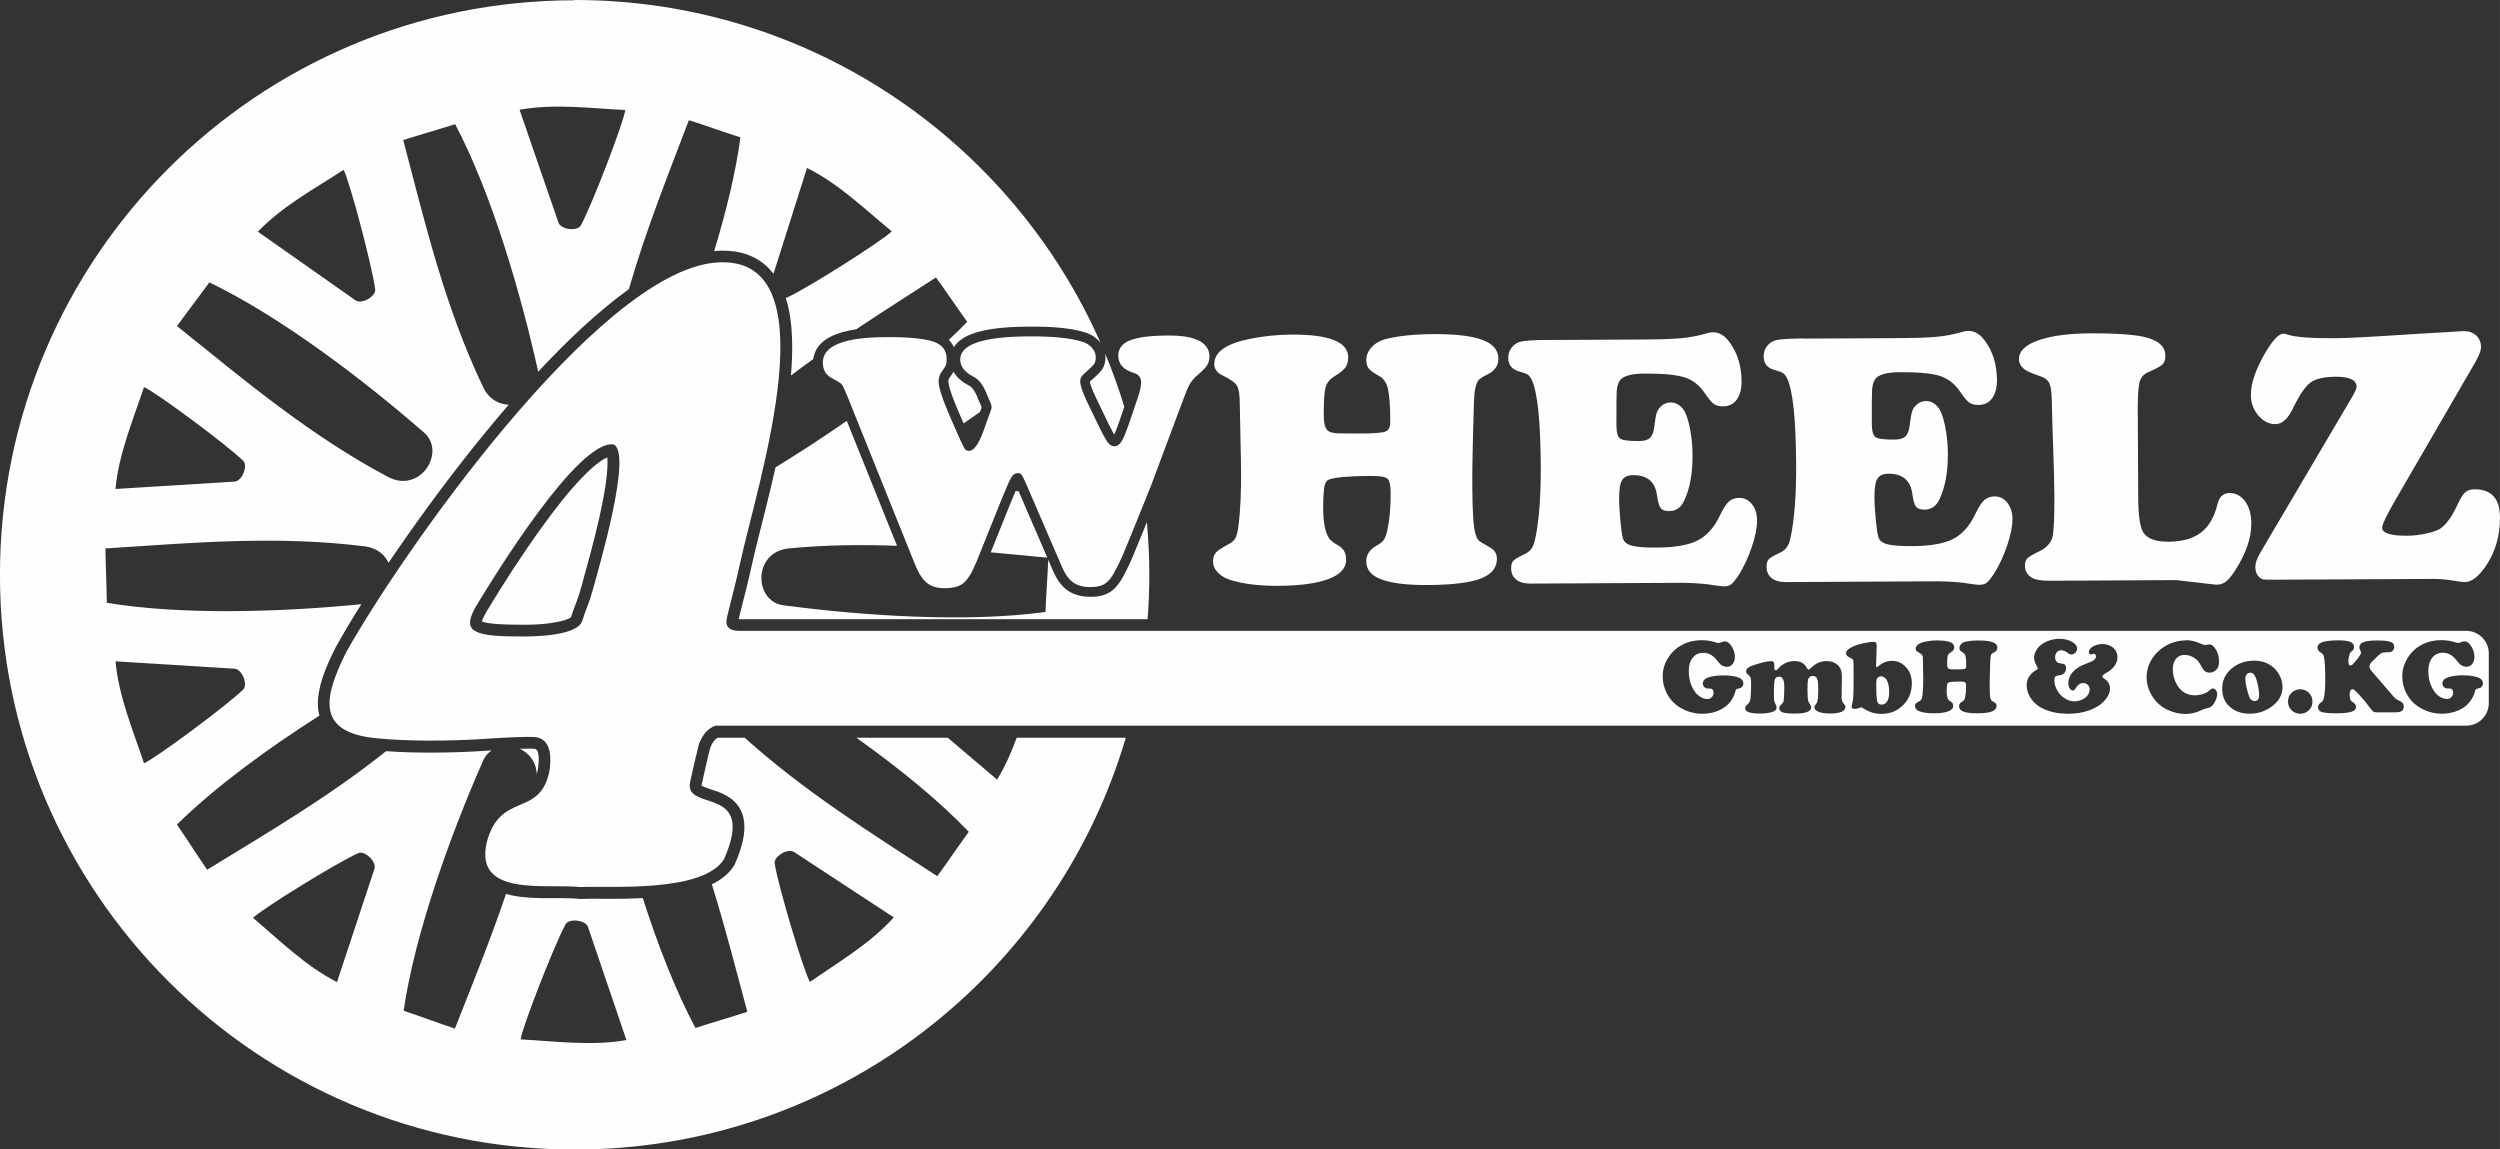 <?xml version="1.0" encoding="UTF-8"?>
<!DOCTYPE svg PUBLIC "-//W3C//DTD SVG 1.1//EN" "http://www.w3.org/Graphics/SVG/1.1/DTD/svg11.dtd">
<!-- Creator: CorelDRAW -->
<svg xmlns="http://www.w3.org/2000/svg" xml:space="preserve" width="62.559mm" height="28.759mm" version="1.1" style="shape-rendering:geometricPrecision; text-rendering:geometricPrecision; image-rendering:optimizeQuality; fill-rule:evenodd; clip-rule:evenodd"
viewBox="0 0 379.71 174.56"
 xmlns:xlink="http://www.w3.org/1999/xlink"
 xmlns:xodm="http://www.corel.com/coreldraw/odm/2003">
 <rect x="0" y="0" width="379.71" height="174.56" fill="#333333" stroke="none"/>
 <defs>
  <style type="text/css">
   <![CDATA[
    .fil0 {fill:#FEFEFE}
   ]]>
  </style>
 </defs>
 <g id="Ebene_x0020_1">
  <path class="fil0" d="M87.28 0c35.68,0 66.36,21.42 79.89,52.1 -0.06,-0.08 -0.13,-0.16 -0.2,-0.24 -0.58,-0.67 -1.33,-1.11 -2.17,-1.38l-0.03 -0.01c-2.57,-0.77 -5.78,-0.88 -8.45,-0.86 -2.48,0.01 -5.34,0.14 -7.74,0.8 -1.4,0.39 -2.91,1.05 -3.7,2.31 -0.19,-0.41 -0.45,-0.78 -0.77,-1.1 0.98,-0.92 1.91,-1.83 2.8,-2.74 -1.61,-2.23 -3.14,-4.52 -4.75,-6.74 -4.06,2.63 -8.13,5.21 -12.13,7.88 -2.69,0.39 -5.4,1.33 -6.27,3.56 -0.12,0.31 -0.2,0.63 -0.24,0.95 -1.14,0.82 -2.27,1.66 -3.39,2.51 0.16,-1.87 0.23,-3.74 0.17,-5.56 -0.07,-2.02 -0.31,-4.21 -0.96,-6.24 0.1,-0.01 0.19,-0.04 0.27,-0.08 3.4,-1.59 14.58,-8.72 15.83,-10.02 -4.13,-3.4 -8.03,-7.22 -12.87,-9.63l-5.09 16.07c-0.37,-0.48 -0.78,-0.92 -1.24,-1.32 -2.18,-1.88 -4.98,-2.38 -7.77,-2.13 1.81,-5.95 3.27,-11.9 3.99,-17.26 -2.62,-0.84 -5.21,-1.78 -7.83,-2.62 -3.24,8.52 -6.59,16.89 -9.12,25.67 -4.87,3.51 -9.66,8.13 -13.77,12.54 -2.61,-11.8 -7.01,-26.96 -12.61,-37.6 -2.62,0.84 -5.27,1.57 -7.89,2.41 3.34,12.73 6.32,25.34 12.16,37.58 0.89,1.8 2.38,2.57 3.86,2.62 -1.24,1.44 -2.36,2.78 -3.34,3.97 -4.85,5.9 -9.44,12.07 -13.77,18.37 -0.38,0.55 -0.76,1.11 -1.14,1.67 -0.58,-1.24 -1.74,-2.23 -3.55,-2.49 -13.44,-1.69 -26.34,-0.54 -39.45,0.31 0.03,2.75 0.18,5.5 0.21,8.26 11.54,1.91 26.79,1.39 38.66,0.21 -1.34,2.12 -2.63,4.27 -3.84,6.44l-0.02 0.03 -0.02 0.04c-1.44,2.87 -3.39,7.05 -2.5,10.42 -7.83,4.99 -15.81,10.8 -21.63,16.54 1.56,2.26 3.03,4.59 4.59,6.86 9.29,-5.69 18.57,-11.13 27.18,-18.01 2.42,0.18 4.88,0.23 7.3,0.22 2.58,-0.01 5.16,-0.1 7.73,-0.27 0.33,-0.02 0.66,-0.04 0.99,-0.06 -0.5,0.34 -0.93,0.81 -1.23,1.43 -4.89,11.09 -10.37,26.1 -12.13,38.11 2.61,0.87 5.18,1.84 7.79,2.71 2.68,-6.81 5.42,-13.53 7.76,-20.45 1.76,0.5 3.72,0.6 5.37,0.63 1.87,0.04 3.89,-0.07 5.74,0.12l0.13 0.01 0.13 -0c1.5,-0.06 3.03,-0.02 4.53,-0.02 1.63,-0 3.25,-0.02 4.88,-0.11 2.26,7.07 4.96,14.05 8,19.73 2.61,-0.86 5.26,-1.61 7.88,-2.46 -1.75,-6.49 -3.4,-12.96 -5.39,-19.36 1.38,-0.68 2.56,-1.58 3.34,-2.8l0.08 -0.12 0.06 -0.13c1.33,-3.03 2.65,-7.3 -0.37,-9.81 -0.65,-0.54 -1.39,-0.9 -2.17,-1.2 -0.4,-0.15 -2.13,-0.67 -2.51,-0.95 0,-0.07 0.02,-0.15 0.03,-0.19 0.42,-1.84 0.81,-3.68 1.28,-5.5 0.25,-0.64 0.57,-1.25 1.17,-1.57l4.08 0c9.11,8.21 19.18,14.47 29.25,21.03 1.62,-2.22 3.16,-4.51 4.78,-6.74 -4.65,-4.86 -10.77,-9.8 -17.07,-14.29l13.88 0 7.49 6.36c1.24,-2.01 2.17,-4.16 2.98,-6.36l16.57 0c-10.66,36.16 -44.11,62.55 -83.72,62.55 -48.2,0 -87.28,-39.08 -87.28,-87.28 0,-48.2 39.08,-87.28 87.28,-87.28zm30.5 70.99c3.48,-2.13 7.17,-4.52 10.83,-7.07l7.63 18.98c-5.43,-0.2 -10.9,-0.14 -16.49,0.4 -5.39,0.6 -5.24,7.86 -0.94,8.61 12.02,1.61 27.96,2.69 39.98,1.04 0.1,-2.64 0.31,-5.29 0.42,-7.93l0.74 1.72c0.49,1.13 1.18,2.23 2.21,2.95 1.03,0.72 2.27,0.96 3.51,0.96 0.91,-0 1.85,-0.14 2.66,-0.57 0.81,-0.43 1.43,-1.14 1.91,-1.91l0.02 -0.03c0.6,-1.02 1.13,-2.08 1.6,-3.17 0.5,-1.16 0.97,-2.33 1.45,-3.5 0.29,-0.72 0.59,-1.45 0.88,-2.17 0.24,2.63 0.37,5.29 0.37,7.99 0,2.27 -0.09,4.53 -0.26,6.76l-61.88 -0c-0.06,0 -0.14,-0 -0.23,-0.01 0.02,-0.08 0.04,-0.16 0.05,-0.22 0.64,-2.61 1.34,-5.2 1.91,-7.82 0.63,-2.88 1.4,-5.75 2.11,-8.61 0.53,-2.12 1.04,-4.25 1.52,-6.38zm-25.52 -1.54c-0.26,0.12 -0.52,0.26 -0.67,0.35 -0.97,0.6 -1.91,1.46 -2.72,2.27 -2.38,2.38 -4.56,5.23 -6.53,7.95 -3.03,4.19 -5.87,8.58 -8.53,13.01 -0.15,0.26 -0.52,0.96 -0.62,1.36 0.97,0.46 4.44,0.49 5.25,0.49l0.03 0 0.02 0c1.44,0.04 2.93,0 4.36,-0.14 0.73,-0.07 3.35,-0.43 3.88,-1.02 0.26,-0.83 0.55,-1.62 0.87,-2.43 0.29,-0.74 0.51,-1.48 0.72,-2.25 0.95,-3.48 1.92,-6.9 2.7,-10.42 0.47,-2.1 0.91,-4.27 1.14,-6.4 0.05,-0.49 0.17,-1.89 0.08,-2.76zm75.6 -15.74c1.1,2.63 2.07,5.32 2.9,8.07l-0.69 2.03c-0.21,0.6 -0.51,1.54 -0.85,2.18 -0.11,-0.18 -0.22,-0.38 -0.31,-0.56 -0.31,-0.58 -0.61,-1.17 -0.89,-1.77l-1.58 -3.29c-0.23,-0.49 -0.85,-1.8 -0.9,-2.42 0.04,-0.05 0.1,-0.1 0.14,-0.13l0.03 -0.02c0.52,-0.46 1.25,-1.08 1.65,-1.64 0.4,-0.56 0.54,-1.23 0.54,-1.91 -0,-0.18 -0.02,-0.37 -0.04,-0.54zm-86.35 63.86c-0.06,-1.87 -1.17,-3.2 -2.57,-3.84 0.33,-0.01 0.66,-0.02 1,-0.02 0.37,-0 0.94,-0.03 1.3,0.03 0.84,0.19 0.56,2.46 0.45,3.16 -0.05,0.24 -0.11,0.46 -0.18,0.67zm-2.44 40.3c5.34,0.28 10.75,1.04 16.07,0.1l-5.84 -17.19c-0.39,-1.08 -2.93,-1.33 -3.41,-0.37 -1.79,3.3 -6.59,15.68 -6.82,17.46zm80 -73.17c-2.87,-0.27 -5.73,-0.55 -8.59,-0.81l2.93 -7.29c0.27,-0.68 0.55,-1.35 0.84,-2.02l0.46 0.03 4.36 10.09zm-10.25 -22.11l-2.46 1.72 -0.57 -1.31c-0.43,-0.99 -1.73,-3.97 -1.74,-5.03 -0,-0.14 0.01,-0.33 0.08,-0.46 0.21,-0.3 0.48,-0.68 0.69,-1.05 0.5,0.89 1.34,1.57 2.31,2.08l0.02 0.01 0.02 0.01c0.52,0.25 0.92,0.96 1.15,1.46l0.78 1.82c0,0 0,0 0,0l-0 0.01 -0.26 0.74zm-25.81 86.56c4.39,-3.07 9.12,-5.79 12.74,-9.81l-15.17 -9.95c-0.98,-0.61 -3.13,0.75 -2.92,1.8 0.61,3.7 4.44,16.41 5.35,17.95zm-70.81 -123.36c-4.48,2.92 -9.29,5.5 -13.04,9.4l14.85 10.44c0.96,0.64 3.15,-0.65 2.97,-1.71 -0.5,-3.72 -3.93,-16.55 -4.79,-18.12zm42.77 -9.08c-5.34,-0.26 -10.75,-1 -16.06,-0.04l5.92 17.17c0.4,1.08 2.93,1.32 3.41,0.36 1.78,-3.31 6.51,-15.71 6.73,-17.49zm-68.09 32.81c10.25,8.24 20.14,16.6 32.11,22.95 4.82,2.48 8.7,-3.67 5.54,-6.66 -9.13,-7.97 -21.81,-17.67 -32.74,-22.92 -1.61,2.23 -3.3,4.4 -4.91,6.64zm-5.01 9.26c-1.68,5.08 -3.84,10.1 -4.33,15.49l18.11 -1.12c1.15,-0.1 2.06,-2.48 1.26,-3.19 -2.71,-2.6 -13.38,-10.48 -15.04,-11.17zm0 57.16c-1.68,-5.08 -3.84,-10.1 -4.33,-15.49l18.11 1.12c1.15,0.1 2.06,2.48 1.26,3.19 -2.71,2.6 -13.38,10.48 -15.04,11.17zm16.55 23.47c4.09,3.44 7.95,7.3 12.76,9.76l5.7 -17.23c0.34,-1.1 -1.54,-2.83 -2.5,-2.35 -3.42,1.55 -14.71,8.55 -15.96,9.83z"/>
  <path class="fil0" d="M150.48 61.28l-0.8 -1.89c-0.5,-1.1 -1.11,-1.83 -1.85,-2.18 -1.31,-0.69 -1.98,-1.54 -1.99,-2.6 -0.01,-2.31 3.49,-3.49 10.51,-3.52 3.51,-0.02 6.19,0.25 8.01,0.8 0.62,0.2 1.13,0.51 1.5,0.95 0.38,0.43 0.57,0.9 0.57,1.43 0,0.45 -0.09,0.8 -0.26,1.03 -0.18,0.24 -0.65,0.71 -1.43,1.39 -0.46,0.38 -0.68,0.78 -0.68,1.2 0,0.63 0.36,1.67 1.05,3.14l1.58 3.29c0.72,1.49 1.24,2.44 1.54,2.85 0.3,0.41 0.65,0.61 1.03,0.61 0.42,-0 0.78,-0.24 1.07,-0.71 0.31,-0.47 0.68,-1.4 1.16,-2.77l1.29 -3.8c0.37,-1.08 0.54,-1.9 0.54,-2.44 -0,-0.72 -0.39,-1.2 -1.16,-1.43 -1.54,-0.48 -2.31,-1.35 -2.31,-2.59 -0.01,-1.09 0.58,-1.87 1.77,-2.34 1.19,-0.48 3.14,-0.73 5.86,-0.74 1.78,-0.01 3.15,0.19 4.15,0.58 1.37,0.53 2.06,1.39 2.06,2.59 0,0.53 -0.12,0.98 -0.36,1.36 -0.24,0.38 -0.74,0.88 -1.49,1.52 -0.49,0.42 -0.87,0.86 -1.13,1.33 -0.27,0.47 -0.67,1.44 -1.21,2.91l-4.72 12.62c-2.36,5.89 -3.8,9.39 -4.28,10.51 -0.49,1.12 -1,2.12 -1.52,3.01 -0.4,0.65 -0.85,1.11 -1.34,1.38 -0.49,0.26 -1.15,0.39 -1.97,0.4 -1.1,0.01 -1.98,-0.22 -2.65,-0.69 -0.67,-0.47 -1.23,-1.24 -1.7,-2.32l-5.49 -12.71c-0.29,-0.7 -0.52,-1.14 -0.66,-1.32 -0.15,-0.18 -0.35,-0.28 -0.61,-0.27 -0.38,0 -0.71,0.23 -0.98,0.69 -0.27,0.45 -0.79,1.62 -1.54,3.5l-3.69 9.18c-0.68,1.67 -1.34,2.76 -1.97,3.3 -0.62,0.53 -1.58,0.8 -2.86,0.81 -1.15,0.01 -2.06,-0.26 -2.74,-0.8 -0.67,-0.53 -1.28,-1.49 -1.83,-2.86l-10.23 -25.45c-0.42,-1.04 -0.71,-1.66 -0.87,-1.85 -0.15,-0.18 -0.65,-0.5 -1.47,-0.93 -0.93,-0.47 -1.4,-1.25 -1.41,-2.38 -0.01,-2.54 3.18,-3.84 9.57,-3.87 3.27,-0.02 5.64,0.2 7.11,0.65 1.42,0.44 2.12,1.33 2.13,2.67 0,0.42 -0.03,0.71 -0.11,0.91 -0.07,0.19 -0.33,0.61 -0.79,1.26 -0.21,0.34 -0.32,0.77 -0.32,1.28 0,0.9 0.62,2.77 1.86,5.62l1.14 2.59c0.48,1.08 0.8,1.74 0.95,1.97 0.16,0.22 0.39,0.33 0.68,0.33 0.71,-0 1.45,-1.01 2.18,-3.02l1.11 -3.1c0.08,-0.21 0.13,-0.39 0.13,-0.51 -0,-0.15 -0.05,-0.34 -0.13,-0.57z"/>
  <path class="fil0" d="M196.2 50.82c5.7,-0.03 8.56,1.12 8.57,3.45 0,0.64 -0.14,1.15 -0.43,1.55 -0.29,0.4 -0.85,0.85 -1.67,1.34 -0.71,0.44 -1.16,1.01 -1.35,1.72 -0.18,0.7 -0.27,2.13 -0.26,4.27 0.01,1.27 0.24,2.04 0.72,2.33 0.27,0.18 0.69,0.29 1.25,0.33 0.56,0.02 1.87,0.04 3.94,0.03 1.88,-0.01 3.05,-0.11 3.51,-0.31 0.45,-0.2 0.68,-0.7 0.68,-1.49 -0.01,-2.39 -0.13,-4.04 -0.35,-4.98 -0.23,-0.94 -0.66,-1.58 -1.3,-1.92 -0.81,-0.45 -1.34,-0.83 -1.6,-1.15 -0.25,-0.31 -0.39,-0.73 -0.39,-1.26 -0,-0.74 0.27,-1.42 0.84,-2.02 0.56,-0.6 1.3,-1.02 2.21,-1.24 1.9,-0.46 4.28,-0.71 7.15,-0.72 3.36,-0.02 5.84,0.27 7.44,0.88 1.6,0.59 2.41,1.53 2.42,2.82 0.01,1.08 -0.56,1.9 -1.69,2.44 -0.71,0.34 -1.18,0.64 -1.4,0.94 -0.21,0.31 -0.39,0.86 -0.51,1.68 -0.07,0.44 -0.16,2.45 -0.24,6.01 -0.09,3.56 -0.14,6.38 -0.12,8.48 0.02,3.67 0.17,5.99 0.45,6.99 0.14,0.54 0.31,0.9 0.5,1.08 0.18,0.18 0.76,0.54 1.73,1.07 0.69,0.38 1.05,0.96 1.06,1.73 0.01,1.37 -0.82,2.37 -2.47,3.01 -1.64,0.63 -4.33,0.96 -8.03,0.98 -3.26,0.02 -5.66,-0.29 -7.22,-0.92 -1.41,-0.57 -2.12,-1.46 -2.13,-2.67 -0,-1.03 0.53,-1.83 1.61,-2.42 0.53,-0.29 0.89,-0.58 1.08,-0.88 0.19,-0.29 0.38,-0.82 0.55,-1.59 0.32,-1.52 0.48,-3.39 0.47,-5.59 -0.01,-1.14 -0.18,-1.84 -0.52,-2.11 -0.35,-0.28 -1.23,-0.4 -2.65,-0.39 -3.27,0.02 -5.35,0.2 -6.25,0.57 -0.36,0.15 -0.6,0.58 -0.68,1.28 -0.11,0.87 -0.16,1.93 -0.15,3.2 0.01,2.05 0.31,3.53 0.9,4.44 0.2,0.29 0.68,0.65 1.43,1.1 0.77,0.43 1.16,1.14 1.16,2.14 0.01,1.26 -0.88,2.23 -2.64,2.91 -1.76,0.67 -4.3,1.03 -7.58,1.05 -3,0.02 -5.45,-0.29 -7.36,-0.89 -0.82,-0.26 -1.46,-0.65 -1.93,-1.15 -0.47,-0.49 -0.71,-1.03 -0.71,-1.63 -0,-0.59 0.14,-1.05 0.43,-1.38 0.29,-0.33 0.93,-0.74 1.91,-1.26 0.51,-0.25 0.87,-0.58 1.08,-0.98 0.2,-0.4 0.36,-1.07 0.47,-2.01 0.26,-2.12 0.39,-4.89 0.37,-8.3 -0,-0.63 -0.02,-1.38 -0.04,-2.25 -0.1,-4.34 -0.15,-6.81 -0.15,-7.43 0.01,-1.55 -0.13,-2.57 -0.41,-3.07 -0.28,-0.5 -1.03,-1.04 -2.25,-1.63 -0.81,-0.38 -1.21,-0.95 -1.22,-1.7 -0.01,-1.82 1.78,-3.1 5.35,-3.82 2.08,-0.43 4.23,-0.65 6.42,-0.66z"/>
  <path class="fil0" d="M235.11 51.64l14.08 -0.07c2.85,-0.01 4.93,-0.08 6.24,-0.21 1.31,-0.13 2.58,-0.37 3.82,-0.74 0.38,-0.1 0.68,-0.16 0.9,-0.16 0.95,-0 1.8,0.49 2.53,1.5 1.22,1.64 1.82,3.62 1.84,5.95 0.01,1.17 -0.24,2.1 -0.73,2.79 -0.5,0.68 -1.19,1.01 -2.06,1.02 -0.61,0 -1.08,-0.11 -1.41,-0.35 -0.34,-0.24 -0.8,-0.79 -1.37,-1.63 -0.81,-1.21 -1.83,-2.02 -3.07,-2.42 -1.24,-0.4 -3.26,-0.59 -6.08,-0.58 -2.11,0.01 -3.38,0.4 -3.83,1.14 -0.24,0.4 -0.38,0.93 -0.42,1.6 -0.03,0.67 -0.05,2.37 -0.04,5.12 0.01,1.08 0.2,1.76 0.56,2.01 0.37,0.27 1.32,0.39 2.87,0.38 0.77,-0 1.33,-0.16 1.67,-0.48 0.34,-0.33 0.57,-0.89 0.65,-1.7 0.13,-1.05 0.25,-1.77 0.39,-2.16 0.13,-0.39 0.38,-0.73 0.74,-1.02 0.38,-0.33 0.83,-0.49 1.35,-0.5 0.75,-0 1.39,0.34 1.92,1.04 0.39,0.53 0.72,1.45 0.99,2.78 0.27,1.32 0.42,2.71 0.42,4.15 0.02,2.86 -0.42,5.2 -1.31,7.03 -0.49,1 -1.24,1.5 -2.24,1.5 -0.63,0 -1.06,-0.15 -1.29,-0.46 -0.24,-0.31 -0.43,-0.97 -0.56,-1.96 -0.28,-2.04 -1.49,-3.05 -3.63,-3.04 -0.82,0 -1.38,0.26 -1.68,0.78 -0.31,0.52 -0.45,1.47 -0.44,2.86 0,0.85 0.08,1.95 0.19,3.29 0.13,1.35 0.25,2.24 0.39,2.67 0.14,0.54 0.6,0.91 1.36,1.11 0.76,0.21 2.02,0.3 3.8,0.29 2.74,-0.01 4.8,-0.38 6.19,-1.08 1.38,-0.7 2.51,-1.96 3.38,-3.8 0.51,-1.05 0.96,-1.75 1.37,-2.12 0.41,-0.36 0.94,-0.55 1.6,-0.55 0.77,-0 1.41,0.33 1.91,0.98 0.51,0.66 0.76,1.49 0.76,2.48 0.01,1.08 -0.27,2.44 -0.82,4.07 -0.56,1.63 -1.25,3.08 -2.06,4.35 -0.42,0.61 -0.76,1.02 -1.03,1.24 -0.28,0.21 -0.63,0.31 -1.05,0.32 -0.35,-0.01 -0.84,-0.05 -1.51,-0.16 -1.17,-0.21 -2.73,-0.34 -4.69,-0.38l-23.24 0.12c-0.94,0 -1.66,-0.19 -2.17,-0.6 -0.51,-0.4 -0.77,-0.98 -0.78,-1.72 -0,-0.53 0.11,-0.91 0.33,-1.14 0.21,-0.23 0.72,-0.54 1.5,-0.91 0.54,-0.23 0.95,-0.52 1.21,-0.87 0.26,-0.35 0.46,-0.85 0.61,-1.52 0.58,-2.73 0.87,-6.41 0.85,-11.04 -0.04,-6.97 -0.5,-11.36 -1.39,-13.19 -0.18,-0.36 -0.39,-0.61 -0.6,-0.76 -0.23,-0.14 -0.69,-0.31 -1.38,-0.5 -1.04,-0.31 -1.57,-0.99 -1.57,-2.05 -0,-0.58 0.17,-1.09 0.52,-1.55 0.34,-0.46 0.8,-0.75 1.36,-0.9 0.71,-0.16 2.09,-0.25 4.14,-0.26z"/>
  <path class="fil0" d="M273.9 51.43l14.08 -0.07c2.85,-0.01 4.93,-0.08 6.24,-0.21 1.31,-0.13 2.58,-0.37 3.82,-0.74 0.38,-0.1 0.68,-0.16 0.9,-0.16 0.95,-0 1.8,0.49 2.53,1.5 1.22,1.64 1.82,3.62 1.84,5.95 0.01,1.17 -0.24,2.1 -0.73,2.79 -0.5,0.68 -1.19,1.01 -2.06,1.02 -0.61,0 -1.08,-0.11 -1.41,-0.35 -0.34,-0.24 -0.8,-0.79 -1.37,-1.63 -0.81,-1.21 -1.84,-2.02 -3.07,-2.42 -1.24,-0.4 -3.26,-0.59 -6.08,-0.58 -2.1,0.01 -3.38,0.4 -3.83,1.14 -0.24,0.4 -0.38,0.93 -0.42,1.6 -0.03,0.67 -0.05,2.37 -0.04,5.11 0.01,1.08 0.2,1.76 0.56,2.01 0.37,0.27 1.32,0.39 2.87,0.38 0.77,-0 1.33,-0.16 1.67,-0.48 0.34,-0.33 0.57,-0.89 0.65,-1.7 0.13,-1.06 0.25,-1.77 0.39,-2.16 0.13,-0.39 0.38,-0.73 0.74,-1.02 0.38,-0.33 0.83,-0.49 1.34,-0.5 0.75,-0 1.39,0.34 1.92,1.04 0.39,0.53 0.72,1.45 0.99,2.78 0.27,1.32 0.42,2.71 0.42,4.15 0.02,2.86 -0.42,5.2 -1.31,7.03 -0.49,1 -1.24,1.5 -2.24,1.5 -0.63,0 -1.06,-0.15 -1.29,-0.46 -0.24,-0.31 -0.43,-0.97 -0.56,-1.96 -0.28,-2.04 -1.49,-3.05 -3.63,-3.04 -0.82,0 -1.38,0.26 -1.68,0.78 -0.31,0.52 -0.45,1.47 -0.44,2.86 0,0.85 0.08,1.95 0.2,3.29 0.13,1.35 0.25,2.24 0.39,2.67 0.14,0.54 0.6,0.91 1.36,1.11 0.76,0.21 2.02,0.3 3.8,0.29 2.74,-0.01 4.8,-0.38 6.19,-1.08 1.38,-0.7 2.51,-1.96 3.38,-3.8 0.51,-1.05 0.96,-1.75 1.37,-2.12 0.41,-0.36 0.94,-0.55 1.6,-0.55 0.77,-0 1.41,0.33 1.91,0.98 0.51,0.66 0.76,1.49 0.76,2.47 0.01,1.08 -0.27,2.44 -0.82,4.07 -0.56,1.63 -1.25,3.08 -2.06,4.35 -0.42,0.61 -0.76,1.02 -1.03,1.24 -0.28,0.2 -0.63,0.31 -1.05,0.32 -0.35,-0.01 -0.84,-0.05 -1.51,-0.16 -1.17,-0.21 -2.73,-0.34 -4.69,-0.38l-23.24 0.12c-0.94,0 -1.66,-0.19 -2.17,-0.6 -0.51,-0.4 -0.77,-0.98 -0.78,-1.72 -0,-0.53 0.11,-0.91 0.33,-1.14 0.21,-0.23 0.72,-0.54 1.5,-0.9 0.54,-0.23 0.95,-0.52 1.21,-0.87 0.26,-0.35 0.46,-0.85 0.61,-1.52 0.58,-2.73 0.87,-6.41 0.85,-11.04 -0.04,-6.97 -0.5,-11.36 -1.39,-13.19 -0.18,-0.36 -0.39,-0.61 -0.6,-0.76 -0.23,-0.14 -0.68,-0.31 -1.38,-0.5 -1.04,-0.31 -1.57,-0.99 -1.57,-2.05 -0,-0.58 0.17,-1.09 0.52,-1.55 0.34,-0.45 0.8,-0.75 1.36,-0.9 0.71,-0.16 2.09,-0.25 4.14,-0.26z"/>
  <path class="fil0" d="M324.7 63.01l0.06 12.44c0.01,2.8 0.27,4.61 0.77,5.42 0.61,0.95 1.88,1.42 3.82,1.41 2.09,-0.01 3.73,-0.47 4.93,-1.38 1.2,-0.91 2.03,-2.32 2.5,-4.24 0.26,-1.18 0.89,-1.77 1.85,-1.78 0.97,-0 1.76,0.43 2.38,1.27 0.61,0.86 0.93,1.97 0.93,3.34 0.01,2.24 -0.82,4.64 -2.49,7.2 -0.52,0.81 -0.99,1.37 -1.39,1.67 -0.4,0.3 -0.89,0.45 -1.45,0.45l-6.1 -0.7 -19.15 0.1c-1.26,0.01 -2.15,-0.14 -2.67,-0.42 -0.75,-0.41 -1.13,-1.03 -1.13,-1.86 -0,-0.51 0.12,-0.88 0.37,-1.13 0.24,-0.24 0.84,-0.6 1.79,-1.05 1.04,-0.5 1.7,-1.18 1.99,-2.07 0.23,-0.74 0.34,-2.91 0.32,-6.48 -0.01,-1.66 -0.07,-4.06 -0.18,-7.19 -0.11,-3 -0.18,-5.25 -0.2,-6.77 -0.01,-1.44 -0.13,-2.43 -0.35,-2.97 -0.24,-0.54 -0.72,-0.91 -1.45,-1.14 -1.21,-0.41 -1.98,-0.74 -2.31,-1 -0.59,-0.45 -0.88,-0.96 -0.89,-1.54 -0.01,-1.31 1.09,-2.33 3.31,-3.02 1.88,-0.6 4.39,-0.92 7.56,-0.94 3.55,-0.02 6.19,0.15 7.96,0.5 2.27,0.48 3.4,1.44 3.41,2.9 0,0.6 -0.14,1.05 -0.44,1.33 -0.3,0.29 -1.03,0.68 -2.2,1.18 -0.69,0.31 -1.13,0.84 -1.31,1.58 -0.17,0.74 -0.26,2.36 -0.25,4.85z"/>
  <path class="fil0" d="M375.86 55.19l-12.01 20.71c-1.36,2.36 -2.04,3.77 -2.04,4.24 0,0.83 1.25,1.24 3.74,1.23 0.96,-0 1.95,-0.11 2.93,-0.33 0.99,-0.21 1.71,-0.46 2.16,-0.75 0.93,-0.62 1.85,-1.92 2.75,-3.92 0.36,-0.78 0.72,-1.32 1.07,-1.61 0.34,-0.29 0.81,-0.44 1.39,-0.44 1.28,-0.01 2.24,0.35 2.89,1.06 0.64,0.71 0.96,1.77 0.97,3.18 0.02,2.89 -0.74,5.41 -2.26,7.58 -1.07,1.5 -2.08,2.26 -3.06,2.26 -0.27,0 -0.64,-0.03 -1.1,-0.11 -1.34,-0.24 -2.6,-0.37 -3.79,-0.36l-23.81 0.12c-1.09,0.01 -1.72,-0.01 -1.94,-0.05 -0.21,-0.04 -0.42,-0.15 -0.65,-0.38 -0.37,-0.38 -0.55,-0.88 -0.55,-1.51 -0,-0.57 0.25,-1.31 0.76,-2.17l13.99 -23.73c0.42,-0.7 0.63,-1.2 0.63,-1.46 -0.01,-1.03 -1.05,-1.54 -3.13,-1.53 -1.8,0.01 -3.09,0.3 -3.88,0.89 -0.79,0.58 -1.68,1.9 -2.67,3.94 -0.76,1.58 -1.64,2.37 -2.65,2.37 -0.97,0 -1.84,-0.43 -2.59,-1.31 -0.75,-0.88 -1.13,-1.9 -1.14,-3.06 -0.01,-1.85 0.76,-4.06 2.3,-6.65 1.09,-1.81 1.97,-2.72 2.64,-2.72 0.17,-0 0.4,0.05 0.71,0.16 1.11,0.37 3.52,0.55 7.27,0.53 1.68,-0.01 5.53,-0.21 11.53,-0.61 5.12,-0.31 7.74,-0.47 7.87,-0.47 0.79,-0 1.42,0.21 1.91,0.67 0.48,0.45 0.73,1.04 0.73,1.78 0,0.49 -0.32,1.31 -0.97,2.45z"/>
  <path class="fil0" d="M104.84 118.67c0.43,-1.93 0.83,-3.76 1.32,-5.65 0.65,-1.68 1.48,-2.43 2.51,-2.8 0.03,0 0.07,0 0.1,0l265.83 0c1.87,0 3.41,-1.53 3.41,-3.41l0 -7.58c0,-1.87 -1.53,-3.41 -3.41,-3.41l-257.54 0 -4.65 0c-2.41,0 -2.19,-1.28 -1.91,-2.43 0.63,-2.56 1.35,-5.25 1.89,-7.78 2.72,-12.52 14.28,-47.44 -3.86,-45.71 -17.95,1.71 -47.8,44.57 -55.94,59.14 -3.55,7.09 -4.45,12.16 4.45,13.08 4.87,0.5 11.37,0.45 16.5,0.11 1.45,-0.1 7.03,-0.46 8.05,-0.23 2.17,0.48 2.17,3.19 1.84,5.24 -1.55,7.06 -7.51,2.87 -9.53,10.81 -1.81,8.23 9,6.13 14.24,6.68 4.81,-0.19 18.54,0.88 21.82,-4.21 5.08,-11.56 -6.25,-6.99 -5.13,-11.84zm153.67 -21.43c0.69,0 1.33,0.1 1.94,0.29 0.27,0.09 0.46,0.13 0.56,0.13 0.1,0 0.33,-0.06 0.66,-0.18 0.11,-0.04 0.22,-0.06 0.34,-0.06 0.29,0 0.57,0.17 0.84,0.52 0.43,0.56 0.65,1.16 0.65,1.82 0,0.45 -0.12,0.82 -0.34,1.1 -0.23,0.28 -0.53,0.42 -0.9,0.42 -0.31,0 -0.6,-0.11 -0.9,-0.33 -0.09,-0.07 -0.31,-0.31 -0.65,-0.74 -0.58,-0.71 -1.24,-1.06 -1.99,-1.06 -0.68,0 -1.22,0.25 -1.62,0.75 -0.4,0.5 -0.6,1.17 -0.6,2.01 0,1.25 0.32,2.32 0.96,3.2 0.24,0.32 0.53,0.57 0.86,0.77 0.34,0.19 0.67,0.29 1,0.29 0.27,0 0.5,-0.09 0.67,-0.27 0.18,-0.18 0.27,-0.41 0.27,-0.7 0,-0.25 -0.08,-0.43 -0.22,-0.53 -0.06,-0.04 -0.11,-0.07 -0.16,-0.08 -0.05,-0.01 -0.2,-0.01 -0.45,-0.01 -0.23,0 -0.41,-0.07 -0.56,-0.22 -0.15,-0.14 -0.23,-0.33 -0.23,-0.55 0,-0.44 0.29,-0.74 0.86,-0.93 0.64,-0.2 1.37,-0.3 2.2,-0.3 0.89,0 1.63,0.09 2.23,0.28 0.57,0.18 0.86,0.5 0.86,0.97 0,0.19 -0.06,0.35 -0.2,0.49 -0.13,0.14 -0.3,0.22 -0.51,0.25 -0.18,0.03 -0.3,0.07 -0.36,0.12 -0.05,0.05 -0.11,0.19 -0.17,0.41 -0.23,0.83 -0.67,1.53 -1.32,2.09 -0.45,0.38 -1,0.68 -1.63,0.9 -0.64,0.21 -1.31,0.32 -2.01,0.32 -1.15,0 -2.21,-0.27 -3.16,-0.8 -0.99,-0.54 -1.74,-1.29 -2.25,-2.27 -0.43,-0.81 -0.64,-1.68 -0.64,-2.62 0,-0.95 0.25,-1.85 0.77,-2.71 0.55,-0.92 1.31,-1.63 2.29,-2.12 0.86,-0.44 1.83,-0.66 2.93,-0.66zm10.54 3.18c0.3,0 0.45,0.21 0.45,0.64 0,0.01 0,0.05 0,0.13 -0.01,0.08 -0.01,0.15 -0.01,0.2 0,0.28 0.09,0.42 0.25,0.42 0.09,0 0.23,-0.11 0.42,-0.34 0.28,-0.32 0.64,-0.58 1.07,-0.78 0.43,-0.19 0.87,-0.28 1.32,-0.28 0.88,0 1.49,0.32 1.83,0.96 0.13,0.24 0.24,0.35 0.32,0.35 0.06,0 0.19,-0.11 0.41,-0.31 0.68,-0.67 1.46,-1 2.32,-1 0.68,0 1.23,0.19 1.66,0.56 0.45,0.39 0.67,0.97 0.67,1.75 0,0.17 -0,0.45 -0.01,0.85 -0.01,0.14 -0.02,0.55 -0.02,1.24 0,0.44 -0,0.75 -0.01,0.93 -0.01,0.11 -0.01,0.19 -0.01,0.24 0,0.34 0.11,0.63 0.31,0.88 0.13,0.15 0.2,0.25 0.23,0.3 0.03,0.05 0.04,0.12 0.04,0.2 0,0.67 -0.79,1.01 -2.37,1.01 -0.7,-0 -1.26,-0.09 -1.69,-0.25 -0.43,-0.17 -0.64,-0.39 -0.64,-0.66 0,-0.1 0.01,-0.19 0.04,-0.24 0.03,-0.05 0.13,-0.2 0.3,-0.44 0.16,-0.21 0.24,-0.93 0.24,-2.15 0,-0.71 -0.05,-1.2 -0.15,-1.48 -0.12,-0.33 -0.35,-0.49 -0.69,-0.49 -0.17,0 -0.33,0.05 -0.46,0.16 -0.13,0.11 -0.22,0.24 -0.26,0.41 -0.05,0.19 -0.07,0.69 -0.08,1.51 0.02,0.88 0.04,1.42 0.08,1.61 0.04,0.19 0.17,0.45 0.4,0.79 0.05,0.08 0.08,0.18 0.08,0.3 0,0.62 -0.82,0.94 -2.45,0.94 -0.98,0 -1.64,-0.08 -1.98,-0.22 -0.27,-0.12 -0.41,-0.32 -0.41,-0.62 0,-0.13 0.02,-0.22 0.05,-0.28 0.04,-0.05 0.15,-0.17 0.35,-0.36 0.12,-0.11 0.19,-0.21 0.22,-0.31 0.03,-0.1 0.06,-0.27 0.08,-0.53 0.04,-0.58 0.06,-1.16 0.06,-1.75 0,-1.03 -0.26,-1.54 -0.79,-1.54 -0.39,0 -0.63,0.22 -0.7,0.66 -0.06,0.41 -0.09,1.01 -0.09,1.78 0,0.58 0.01,0.95 0.03,1.13 0.02,0.18 0.09,0.36 0.19,0.56 0.13,0.23 0.19,0.41 0.19,0.55 0,0.34 -0.24,0.58 -0.72,0.71 -0.52,0.14 -1.09,0.21 -1.71,0.21 -0.81,0 -1.4,-0.06 -1.78,-0.19 -0.38,-0.13 -0.57,-0.33 -0.57,-0.61 0,-0.1 0.02,-0.2 0.07,-0.27 0.05,-0.07 0.16,-0.19 0.34,-0.35 0.24,-0.21 0.37,-0.51 0.41,-0.89 0.06,-0.65 0.09,-1.32 0.09,-2.02 0,-0.5 -0.02,-0.85 -0.07,-1.04 -0.05,-0.2 -0.16,-0.35 -0.32,-0.48 -0.16,-0.12 -0.26,-0.21 -0.3,-0.28 -0.04,-0.06 -0.07,-0.15 -0.07,-0.26 0,-0.35 0.28,-0.63 0.83,-0.84 1.33,-0.48 2.32,-0.72 2.98,-0.72zm16 -2.49l-0.1 3.07c0,0.08 0,0.13 0,0.17 0,0.11 0.04,0.16 0.1,0.16 0.04,0 0.14,-0.07 0.31,-0.21 0.62,-0.5 1.29,-0.75 2.03,-0.75 0.74,0 1.38,0.27 1.94,0.8 0.7,0.67 1.05,1.53 1.05,2.61 0,1.53 -0.57,2.74 -1.71,3.66 -0.82,0.66 -1.78,0.99 -2.88,0.99 -0.55,0 -1.04,-0.07 -1.47,-0.21 -0.44,-0.14 -0.92,-0.38 -1.44,-0.71 -0.08,-0.05 -0.14,-0.07 -0.19,-0.07 -0.06,0 -0.22,0.05 -0.49,0.15 -0.13,0.05 -0.3,0.08 -0.48,0.08 -0.33,0 -0.49,-0.1 -0.49,-0.31 0,-0.07 0.01,-0.15 0.04,-0.24 0.1,-0.34 0.17,-0.76 0.21,-1.27 0.04,-0.5 0.05,-1.3 0.05,-2.39l0 -2.17c0,-0.54 -0.02,-0.88 -0.06,-1.01 -0.04,-0.14 -0.16,-0.24 -0.35,-0.32 -0.27,-0.12 -0.46,-0.23 -0.57,-0.34 -0.1,-0.11 -0.16,-0.25 -0.16,-0.43 0,-0.35 0.38,-0.7 1.13,-1.03 0.41,-0.18 0.92,-0.34 1.53,-0.47 0.61,-0.13 1.14,-0.2 1.57,-0.2 0.28,0 0.41,0.16 0.41,0.47zm0.68 4.8c-0.28,0 -0.49,0.1 -0.61,0.29 -0.1,0.15 -0.15,0.45 -0.15,0.9 0,1.23 0.04,2.07 0.13,2.5 0.07,0.4 0.3,0.6 0.67,0.6 0.38,0 0.67,-0.16 0.87,-0.49 0.2,-0.32 0.3,-0.8 0.3,-1.42 0,-0.91 -0.17,-1.58 -0.5,-2 -0.19,-0.24 -0.43,-0.36 -0.7,-0.38zm8.63 -5.45c1.64,0 2.46,0.34 2.46,1.02 0,0.19 -0.04,0.33 -0.13,0.45 -0.08,0.12 -0.24,0.24 -0.48,0.39 -0.2,0.13 -0.33,0.29 -0.39,0.5 -0.05,0.2 -0.08,0.62 -0.08,1.24 0,0.37 0.07,0.59 0.2,0.68 0.08,0.05 0.2,0.09 0.36,0.1 0.16,0.01 0.54,0.01 1.13,0.01 0.54,0 0.88,-0.03 1.01,-0.09 0.13,-0.06 0.2,-0.2 0.2,-0.43 0,-0.69 -0.03,-1.17 -0.09,-1.45 -0.06,-0.27 -0.19,-0.46 -0.37,-0.56 -0.23,-0.13 -0.38,-0.24 -0.46,-0.34 -0.07,-0.09 -0.11,-0.21 -0.11,-0.37 0,-0.21 0.08,-0.41 0.24,-0.59 0.16,-0.17 0.37,-0.3 0.64,-0.36 0.55,-0.13 1.23,-0.2 2.05,-0.2 0.96,0 1.68,0.09 2.14,0.27 0.46,0.17 0.69,0.45 0.69,0.82 0,0.31 -0.16,0.55 -0.49,0.71 -0.2,0.1 -0.34,0.19 -0.4,0.27 -0.06,0.09 -0.11,0.25 -0.15,0.49 -0.02,0.13 -0.05,0.71 -0.08,1.75 -0.03,1.03 -0.05,1.85 -0.05,2.46 0,1.07 0.04,1.74 0.12,2.03 0.04,0.16 0.09,0.26 0.14,0.31 0.05,0.05 0.22,0.16 0.49,0.31 0.2,0.11 0.3,0.28 0.3,0.5 0,0.4 -0.24,0.69 -0.71,0.87 -0.47,0.18 -1.24,0.27 -2.31,0.27 -0.93,0 -1.62,-0.09 -2.07,-0.28 -0.4,-0.17 -0.61,-0.43 -0.61,-0.78 0,-0.3 0.16,-0.53 0.46,-0.7 0.15,-0.08 0.25,-0.17 0.31,-0.25 0.05,-0.08 0.11,-0.24 0.16,-0.46 0.09,-0.44 0.14,-0.98 0.14,-1.62 0,-0.33 -0.05,-0.53 -0.15,-0.61 -0.1,-0.08 -0.35,-0.12 -0.76,-0.12 -0.94,0 -1.54,0.05 -1.79,0.16 -0.1,0.04 -0.17,0.17 -0.2,0.37 -0.03,0.25 -0.05,0.56 -0.05,0.93 0,0.6 0.08,1.03 0.25,1.29 0.06,0.08 0.19,0.19 0.41,0.32 0.22,0.13 0.33,0.33 0.33,0.62 0,0.37 -0.25,0.65 -0.76,0.84 -0.51,0.19 -1.24,0.29 -2.18,0.29 -0.86,0 -1.56,-0.09 -2.11,-0.27 -0.23,-0.08 -0.42,-0.19 -0.55,-0.34 -0.13,-0.14 -0.2,-0.3 -0.2,-0.48 0,-0.17 0.04,-0.31 0.13,-0.4 0.08,-0.09 0.27,-0.21 0.55,-0.36 0.15,-0.07 0.25,-0.17 0.31,-0.28 0.06,-0.12 0.1,-0.31 0.14,-0.58 0.08,-0.61 0.12,-1.42 0.12,-2.41 0,-0.18 -0,-0.4 -0.01,-0.65 -0.02,-1.26 -0.03,-1.98 -0.03,-2.16 0.01,-0.45 -0.03,-0.75 -0.11,-0.89 -0.08,-0.15 -0.3,-0.3 -0.64,-0.48 -0.23,-0.11 -0.35,-0.28 -0.35,-0.5 0,-0.53 0.52,-0.9 1.54,-1.1 0.6,-0.12 1.21,-0.18 1.84,-0.18zm18.45 -0.25c0.73,0 1.36,0.15 1.88,0.44 0.52,0.29 0.79,0.64 0.79,1.04 0,0.23 -0.09,0.44 -0.27,0.62 -0.18,0.18 -0.38,0.28 -0.61,0.28 -0.1,0 -0.18,-0.02 -0.25,-0.05 -0.06,-0.03 -0.24,-0.15 -0.52,-0.34 -0.25,-0.17 -0.5,-0.25 -0.77,-0.25 -0.27,0 -0.49,0.1 -0.66,0.3 -0.18,0.2 -0.26,0.45 -0.26,0.75 0,0.41 0.16,0.7 0.47,0.86 0.09,0.04 0.32,0.09 0.72,0.14 0.32,0.04 0.48,0.25 0.48,0.65 0,0.43 -0.18,0.75 -0.53,0.95 -0.16,0.09 -0.45,0.16 -0.88,0.22 -0.24,0.04 -0.37,0.27 -0.37,0.72 0,0.52 0.16,1.06 0.49,1.61 0.3,0.5 0.7,0.89 1.18,1.16 0.44,0.26 0.89,0.39 1.36,0.39 0.63,0 1.19,-0.19 1.68,-0.57 0.44,-0.34 0.65,-0.77 0.65,-1.29 0,-0.25 -0.1,-0.47 -0.3,-0.65 -0.2,-0.18 -0.43,-0.27 -0.71,-0.27 -0.43,0 -0.8,0.27 -1.12,0.8 -0.14,0.23 -0.28,0.34 -0.42,0.34 -0.19,0 -0.35,-0.11 -0.49,-0.33 -0.14,-0.22 -0.2,-0.48 -0.2,-0.78 0,-0.64 0.23,-1.21 0.68,-1.71 0.45,-0.5 1.11,-0.91 1.97,-1.23 0.69,-0.26 1.12,-0.46 1.28,-0.61 0.18,-0.17 0.27,-0.35 0.27,-0.53 0,-0.1 -0.04,-0.2 -0.11,-0.28 -0.07,-0.08 -0.16,-0.12 -0.26,-0.12 -0.04,0 -0.13,0.03 -0.28,0.09 -0.03,0.01 -0.07,0.02 -0.11,0.02 -0.09,0 -0.17,-0.04 -0.23,-0.1 -0.07,-0.07 -0.1,-0.15 -0.1,-0.24 0,-0.23 0.11,-0.44 0.32,-0.64 0.19,-0.18 0.45,-0.33 0.76,-0.44 0.31,-0.11 0.63,-0.16 0.95,-0.16 0.58,0 1.09,0.15 1.53,0.45 0.25,0.17 0.44,0.39 0.58,0.67 0.14,0.28 0.21,0.57 0.21,0.89 0,0.46 -0.15,0.9 -0.46,1.32 -0.3,0.42 -0.73,0.78 -1.26,1.06 -0.38,0.21 -0.57,0.39 -0.57,0.55 0,0.11 0.13,0.24 0.39,0.4 0.24,0.15 0.42,0.35 0.56,0.6 0.14,0.25 0.21,0.53 0.21,0.82 0,0.49 -0.19,1 -0.57,1.51 -0.56,0.77 -1.41,1.37 -2.56,1.79 -0.95,0.35 -2.02,0.53 -3.21,0.53 -1.57,0 -2.91,-0.29 -4.02,-0.87 -0.8,-0.41 -1.43,-1.02 -1.87,-1.82 -0.29,-0.52 -0.43,-1.07 -0.43,-1.66 0,-0.63 0.21,-1.18 0.62,-1.63 0.24,-0.27 0.5,-0.48 0.78,-0.62 0.19,-0.1 0.29,-0.2 0.29,-0.29 0,-0.05 -0.03,-0.12 -0.08,-0.21 -0.32,-0.55 -0.48,-1.02 -0.48,-1.4 0,-0.39 0.11,-0.77 0.34,-1.15 0.22,-0.38 0.52,-0.7 0.9,-0.96 0.35,-0.24 0.76,-0.42 1.24,-0.57 0.47,-0.14 0.93,-0.21 1.38,-0.21zm19.15 0.2c0.77,0 1.5,0.17 2.22,0.5 0.34,0.16 0.57,0.24 0.7,0.24 0.09,0 0.24,-0.02 0.45,-0.07 0.07,-0.02 0.15,-0.02 0.23,-0.02 0.27,0 0.51,0.13 0.72,0.38 0.5,0.61 0.76,1.36 0.76,2.27 0,0.63 -0.22,1.1 -0.65,1.39 -0.24,0.16 -0.5,0.24 -0.79,0.24 -0.27,0 -0.48,-0.06 -0.65,-0.17 -0.17,-0.12 -0.33,-0.32 -0.49,-0.61 -0.23,-0.41 -0.41,-0.71 -0.55,-0.89 -0.14,-0.18 -0.31,-0.34 -0.52,-0.49 -0.51,-0.35 -1.04,-0.53 -1.6,-0.53 -0.54,0 -0.97,0.2 -1.29,0.59 -0.32,0.39 -0.48,0.92 -0.48,1.57 0,0.9 0.23,1.73 0.69,2.48 0.62,1 1.5,1.5 2.66,1.5 0.42,0 0.85,-0.07 1.26,-0.21 0.42,-0.14 0.74,-0.32 0.97,-0.55 0.2,-0.19 0.36,-0.28 0.49,-0.28 0.18,0 0.34,0.08 0.47,0.25 0.13,0.17 0.2,0.38 0.2,0.62 0,0.3 -0.09,0.64 -0.28,1.02 -0.18,0.38 -0.4,0.67 -0.66,0.89 -0.11,0.09 -0.34,0.17 -0.69,0.24 -0.2,0.03 -0.46,0.13 -0.79,0.29 -0.78,0.37 -1.58,0.56 -2.42,0.56 -0.88,0 -1.75,-0.2 -2.62,-0.59 -1.01,-0.46 -1.81,-1.15 -2.4,-2.1 -0.58,-0.92 -0.86,-1.88 -0.86,-2.88 0,-1.17 0.36,-2.23 1.09,-3.19 0.63,-0.83 1.45,-1.47 2.46,-1.91 0.77,-0.34 1.57,-0.5 2.38,-0.5zm10.46 3.12c0.96,0 1.8,0.25 2.52,0.75 0.52,0.36 0.94,0.82 1.25,1.39 0.33,0.6 0.49,1.22 0.49,1.87 0,1.14 -0.52,2.11 -1.57,2.9 -1,0.76 -2.14,1.14 -3.42,1.14 -1.25,0 -2.27,-0.36 -3.04,-1.07 -0.76,-0.69 -1.13,-1.6 -1.13,-2.71 0,-1.24 0.46,-2.25 1.38,-3.04 0.97,-0.83 2.14,-1.24 3.52,-1.24zm-0.63 1.82c-0.23,0 -0.41,0.09 -0.55,0.25 -0.14,0.17 -0.21,0.4 -0.21,0.68 0,0.32 0.06,0.74 0.18,1.29 0.12,0.55 0.26,1.03 0.42,1.45 0.16,0.43 0.43,0.64 0.8,0.64 0.47,0 0.7,-0.3 0.7,-0.89 0,-0.44 -0.06,-0.94 -0.18,-1.5 -0.12,-0.56 -0.26,-1.02 -0.43,-1.37 -0.17,-0.36 -0.41,-0.54 -0.72,-0.55zm7.58 2.52c0.5,0 0.93,0.17 1.3,0.52 0.37,0.35 0.56,0.8 0.56,1.36 0,0.52 -0.19,0.96 -0.56,1.32 -0.37,0.35 -0.8,0.52 -1.3,0.52 -0.5,0 -0.93,-0.17 -1.3,-0.52 -0.37,-0.36 -0.56,-0.8 -0.56,-1.34 0,-0.55 0.19,-0.99 0.56,-1.34 0.37,-0.34 0.8,-0.52 1.3,-0.52zm11.82 -5.09l-0.84 0.81c-0.31,0.29 -0.46,0.56 -0.46,0.8 0,0.13 0.03,0.26 0.1,0.4 0.07,0.13 0.2,0.31 0.4,0.53l2.94 3.41c0.26,0.3 0.44,0.5 0.54,0.58 0.1,0.08 0.25,0.17 0.45,0.25 0.28,0.12 0.48,0.25 0.6,0.4 0.12,0.14 0.18,0.34 0.18,0.57 0,0.56 -0.4,0.84 -1.19,0.84l-2.98 0c-0.2,0 -0.37,-0.05 -0.48,-0.13 -0.12,-0.09 -0.31,-0.31 -0.56,-0.66 -0.41,-0.56 -0.95,-1.21 -1.62,-1.94 -0.29,-0.31 -0.5,-0.52 -0.62,-0.62 -0.12,-0.1 -0.23,-0.15 -0.32,-0.15 -0.31,0 -0.46,0.29 -0.46,0.86 0,0.46 0.1,0.79 0.3,0.97 0.04,0.03 0.12,0.08 0.25,0.17 0.28,0.19 0.42,0.41 0.42,0.68 0,0.35 -0.23,0.59 -0.69,0.74 -0.46,0.15 -1.24,0.23 -2.33,0.23 -0.97,0 -1.68,-0.06 -2.12,-0.17 -0.19,-0.05 -0.34,-0.15 -0.46,-0.29 -0.12,-0.14 -0.17,-0.29 -0.17,-0.47 0,-0.28 0.16,-0.52 0.47,-0.72 0.14,-0.09 0.24,-0.2 0.3,-0.31 0.06,-0.11 0.12,-0.3 0.17,-0.57 0.11,-0.59 0.16,-1.5 0.16,-2.74 0,-1.47 -0.06,-2.51 -0.17,-3.13 -0.04,-0.25 -0.1,-0.43 -0.17,-0.54 -0.08,-0.11 -0.2,-0.22 -0.39,-0.32 -0.29,-0.17 -0.44,-0.4 -0.44,-0.7 0,-0.25 0.09,-0.45 0.28,-0.61 0.18,-0.15 0.48,-0.27 0.88,-0.35 0.53,-0.1 1.21,-0.16 2.01,-0.16 0.82,0 1.43,0.08 1.83,0.24 0.36,0.15 0.54,0.41 0.54,0.79 0,0.16 -0.03,0.28 -0.08,0.37 -0.06,0.09 -0.2,0.22 -0.43,0.4 -0.08,0.08 -0.16,0.25 -0.23,0.53 -0.07,0.28 -0.11,0.55 -0.11,0.82 0,0.44 0.1,0.66 0.3,0.66 0.12,0 0.24,-0.05 0.35,-0.16 0.11,-0.11 0.34,-0.37 0.68,-0.79 0.39,-0.49 0.59,-0.82 0.59,-1 0,-0.09 -0.05,-0.24 -0.15,-0.42 -0.07,-0.13 -0.1,-0.25 -0.1,-0.36 0,-0.39 0.21,-0.66 0.63,-0.82 0.42,-0.16 1.14,-0.24 2.15,-0.24 0.81,0 1.41,0.05 1.79,0.16 0.48,0.13 0.72,0.41 0.72,0.83 0,0.17 -0.05,0.33 -0.15,0.47 -0.1,0.15 -0.22,0.24 -0.37,0.28 -0.11,0.04 -0.37,0.06 -0.76,0.06 -0.28,0.01 -0.49,0.04 -0.63,0.1 -0.14,0.06 -0.32,0.2 -0.54,0.41zm9.65 -2.37c0.69,0 1.33,0.1 1.94,0.29 0.27,0.09 0.46,0.13 0.56,0.13 0.11,0 0.33,-0.06 0.66,-0.18 0.11,-0.04 0.22,-0.06 0.34,-0.06 0.29,0 0.57,0.17 0.84,0.52 0.43,0.56 0.65,1.16 0.65,1.82 0,0.45 -0.12,0.82 -0.34,1.1 -0.23,0.28 -0.53,0.42 -0.9,0.42 -0.31,0 -0.6,-0.11 -0.9,-0.33 -0.09,-0.07 -0.31,-0.31 -0.65,-0.74 -0.58,-0.71 -1.24,-1.06 -1.99,-1.06 -0.68,0 -1.22,0.25 -1.62,0.75 -0.4,0.5 -0.6,1.17 -0.6,2.01 0,1.25 0.32,2.32 0.96,3.2 0.24,0.32 0.53,0.57 0.86,0.77 0.34,0.19 0.67,0.29 1,0.29 0.27,0 0.5,-0.09 0.67,-0.27 0.18,-0.18 0.27,-0.41 0.27,-0.7 0,-0.25 -0.08,-0.43 -0.22,-0.53 -0.06,-0.04 -0.11,-0.07 -0.16,-0.08 -0.05,-0.01 -0.2,-0.01 -0.45,-0.01 -0.23,0 -0.41,-0.07 -0.56,-0.22 -0.15,-0.14 -0.23,-0.33 -0.23,-0.55 0,-0.44 0.29,-0.74 0.86,-0.93 0.64,-0.2 1.37,-0.3 2.2,-0.3 0.89,0 1.63,0.09 2.23,0.28 0.57,0.18 0.86,0.5 0.86,0.97 0,0.19 -0.06,0.35 -0.2,0.49 -0.13,0.14 -0.3,0.22 -0.51,0.25 -0.18,0.03 -0.3,0.07 -0.36,0.12 -0.05,0.05 -0.11,0.19 -0.17,0.41 -0.23,0.83 -0.67,1.53 -1.32,2.09 -0.45,0.38 -1,0.68 -1.63,0.9 -0.64,0.21 -1.31,0.32 -2.01,0.32 -1.15,0 -2.21,-0.27 -3.16,-0.8 -0.99,-0.54 -1.74,-1.29 -2.25,-2.27 -0.43,-0.81 -0.64,-1.68 -0.64,-2.62 0,-0.95 0.26,-1.85 0.77,-2.71 0.55,-0.92 1.31,-1.63 2.29,-2.12 0.86,-0.44 1.83,-0.66 2.93,-0.66zm-298.57 -5.1c-1.99,3.52 -0.89,4.53 6.18,4.53 2.69,0.08 9.33,-0.07 9.99,-2.4 0.81,-2.57 0.89,-2.09 1.62,-4.77 0.84,-3.07 6.1,-20.88 3.1,-21.99 -5.4,-0.7 -18.19,20.14 -20.89,24.63z"/>
 </g>
</svg>
